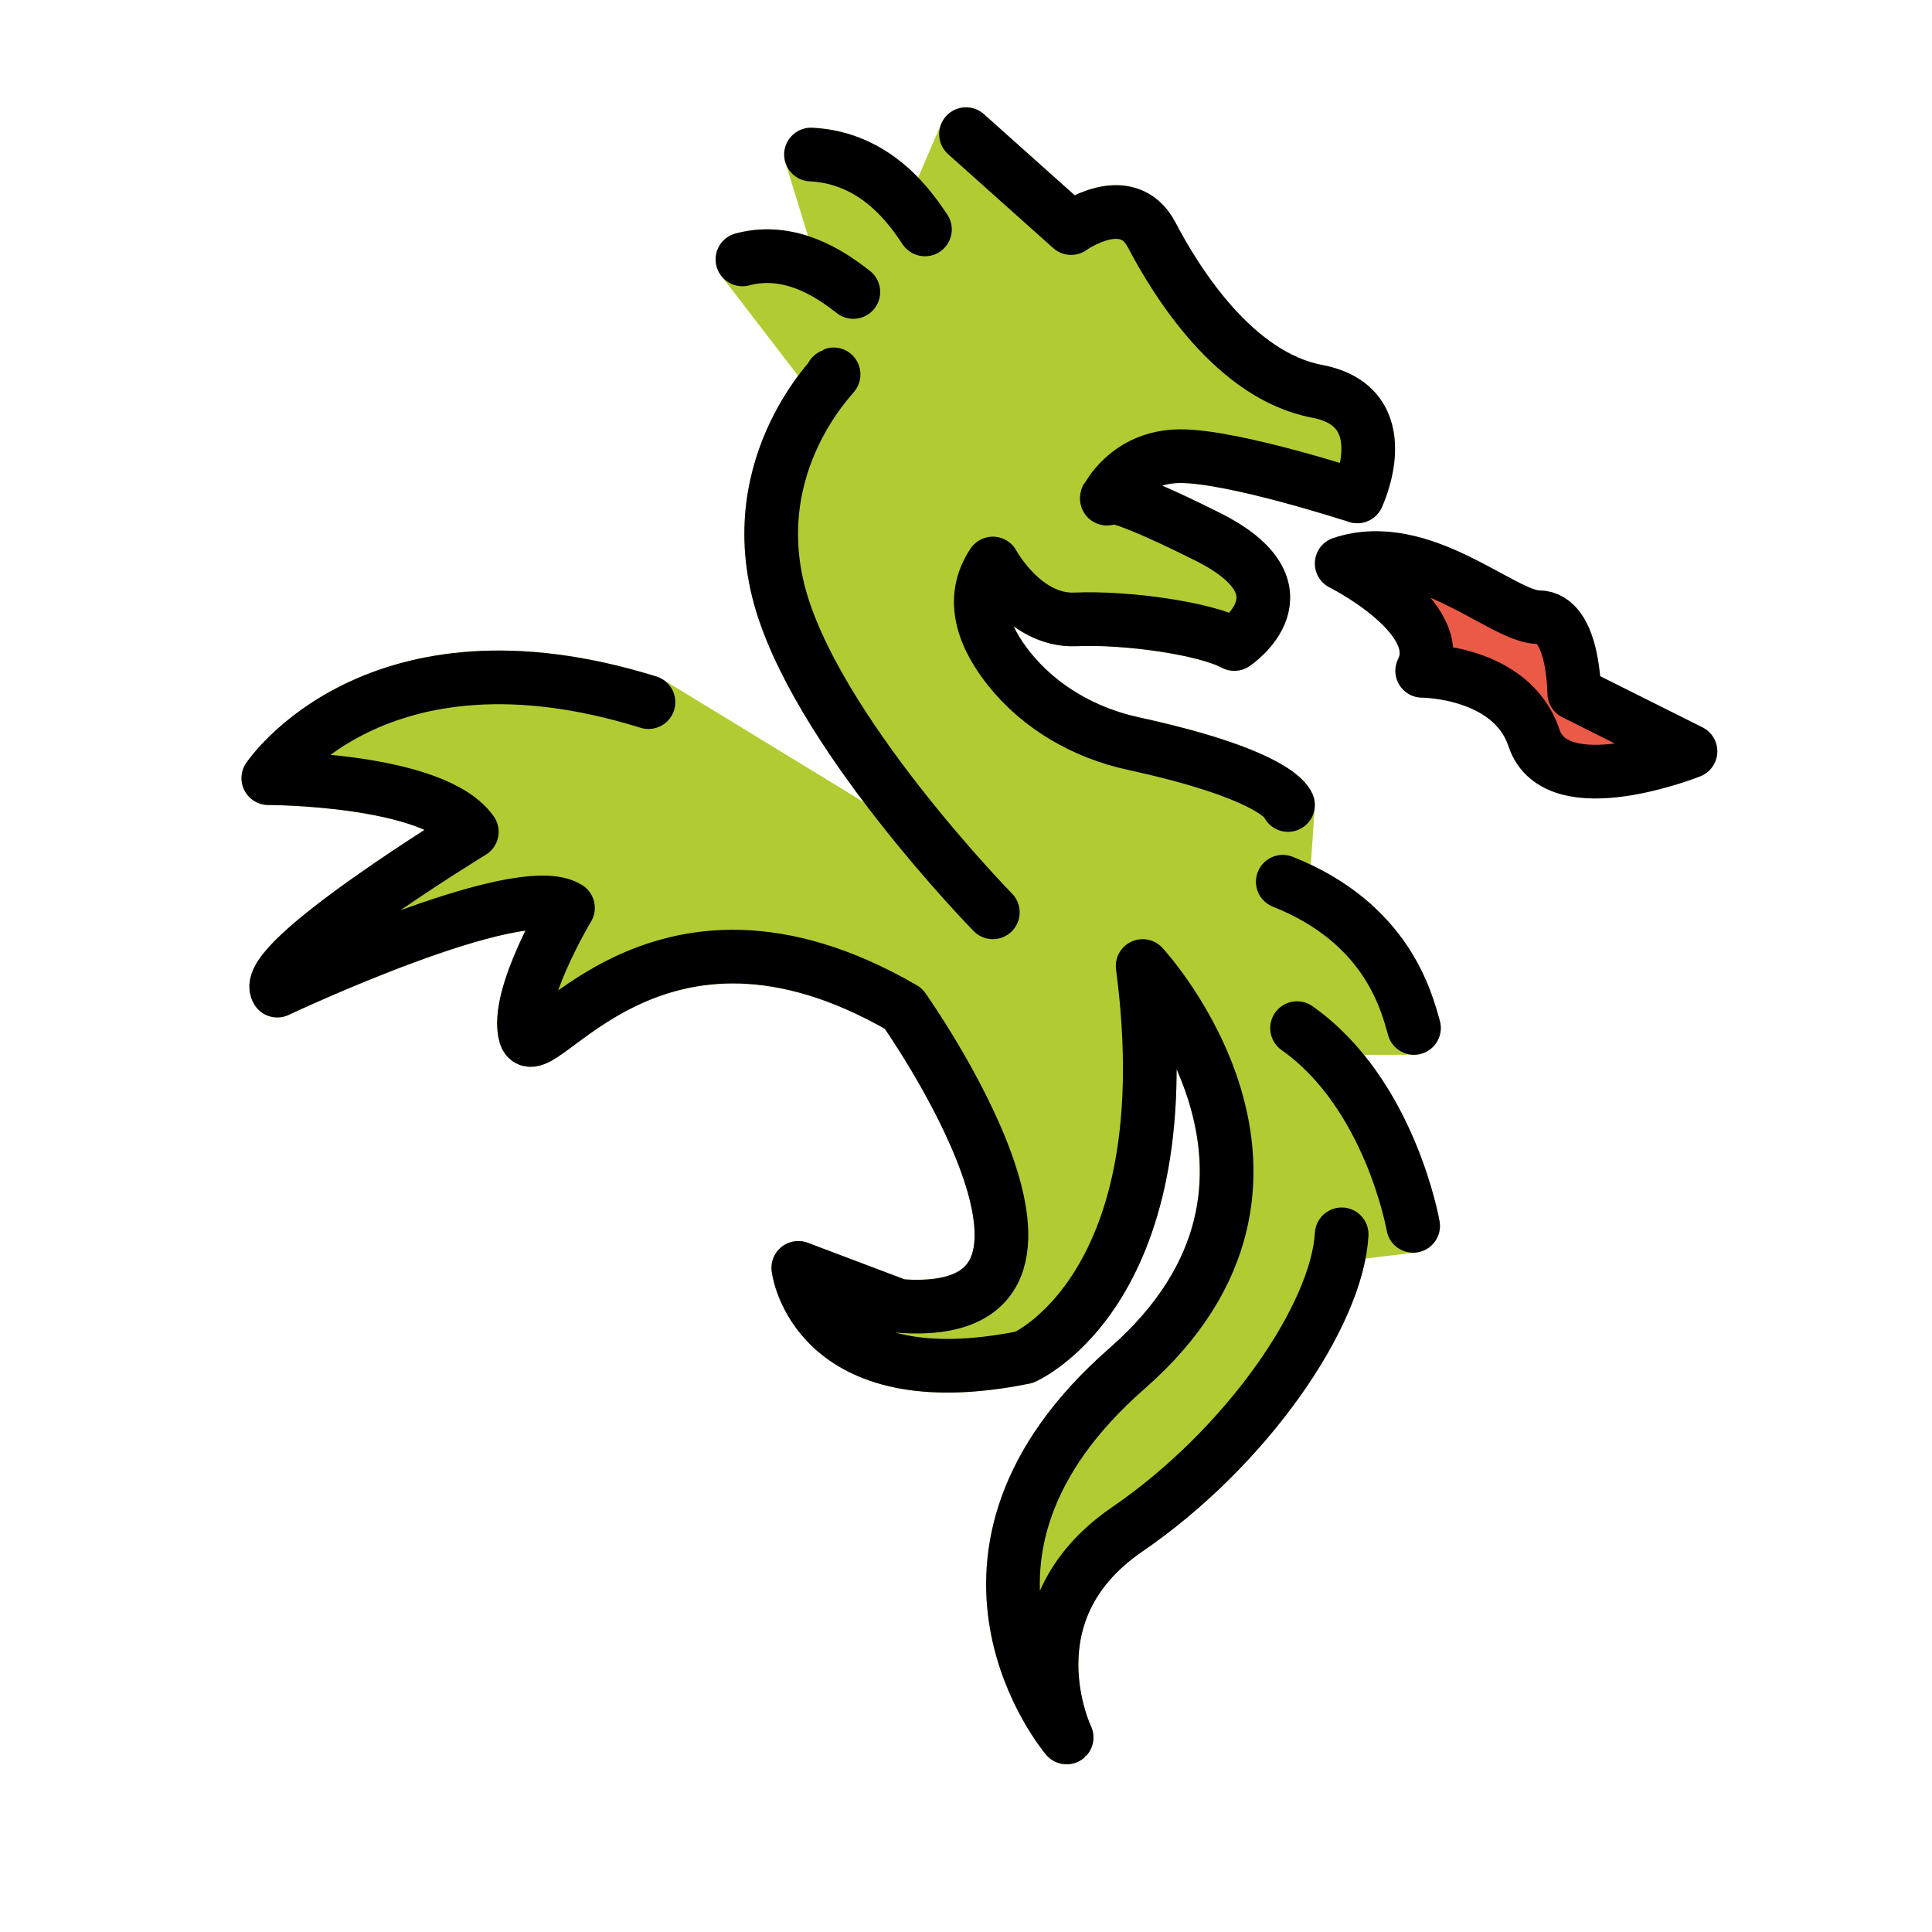 <svg xmlns="http://www.w3.org/2000/svg" viewBox="0 0 72 72" fill="currentColor" aria-hidden="true">
  <path fill="#B1CC33" stroke="#B1CC33" stroke-linecap="round" stroke-linejoin="round" stroke-miterlimit="10" stroke-width="2" d="M46 24c-1.083-.583-4-1-5.917-.917C38.167 23.167 37 21 37 21c-.9 1.35-.315 2.768.6 3.918 1.152 1.447 2.823 2.399 4.63 2.792C47.726 28.907 48 30 48 30l-.195 2.858c3.892 1.55 4.61 4.458 4.89 5.45l-4.358.008c3.47 2.442 4.326 7.368 4.326 7.368L50 46c-.167 3-3.5 7.917-8 11s-2.25 7.75-2.25 7.75S34 58 42 51s.583-15 .583-15c1.584 12-4.416 14.583-4.416 14.583-7.834 1.584-8.417-3.333-8.417-3.333l3.75 1.417c8.5.666.167-11.084.167-11.084-9.334-5.416-13.667 2.417-14.084 1-.416-1.416 1.584-4.75 1.584-4.75-1.834-1.166-10.834 3.084-10.834 3.084-.666-1.084 7.25-5.917 7.25-5.917C16.167 29 10 29 10 29s4-6 14.167-2.833L37 34s-6.737-6.876-8-12c-1.28-5.192 2.618-8.493 2-8l-3.33-4.332c1.943-.522 3.566.78 4.132 1.213L30.224 5.76c2.502.121 3.79 2.118 4.247 2.79L36 5l3.917 3.5s2.083-1.5 3 .25C43.833 10.5 46 14 49.083 14.583c3.084.584 1.5 3.917 1.5 3.917S46 17 44 17s-2.75 1.583-2.75 1.583S41 18 45 20s1 4 1 4"/>
  <path fill="#EA5A47" d="M50 21s4 2 3 4c0 0 3.333 0 4.167 2.5C58 30 63 28 63 28l-4.333-2.167s0-2.833-1.334-2.833C56 23 53 20 50 21z"/>
  <g fill="none" stroke="#000" stroke-linecap="round" stroke-linejoin="round" stroke-miterlimit="10" stroke-width="2">
    <path d="M52.663 45.684s-.856-4.926-4.326-7.368M52.694 38.309c-.28-.993-.997-3.9-4.889-5.45M48 30s-.273-1.093-5.77-2.29c-1.807-.393-3.478-1.345-4.63-2.792-.915-1.15-1.5-2.568-.6-3.918 0 0 1.167 2.167 3.083 2.083C42 23 44.917 23.417 46 24M46 24s3-2-1-4-3.75-1.417-3.75-1.417S42 17 44 17s6.583 1.5 6.583 1.5 1.584-3.333-1.5-3.917C46 14 43.833 10.5 42.917 8.75c-.917-1.75-3-.25-3-.25L36 5M24.167 26.167C14 23 10 29 10 29s6.167 0 7.583 2c0 0-7.916 4.833-7.25 5.917 0 0 9-4.25 10.834-3.084 0 0-2 3.334-1.584 4.75.417 1.417 4.75-6.416 14.084-1 0 0 8.333 11.75-.167 11.084l-3.75-1.417s.583 4.917 8.417 3.333c0 0 6-2.583 4.416-14.583 0 0 7.417 8-.583 15s-2.25 13.75-2.25 13.75S37.5 60.083 42 57s7.833-8 8-11"/>
    <path d="M31 14c.618-.493-3.28 2.808-2 8 1.263 5.124 8 12 8 12M34.47 8.55c-.457-.673-1.744-2.67-4.246-2.79M31.802 10.881c-.566-.432-2.19-1.735-4.133-1.213M50 21s4 2 3 4c0 0 3.333 0 4.167 2.5C58 30 63 28 63 28l-4.333-2.167s0-2.833-1.334-2.833C56 23 53 20 50 21z"/>
  </g>
</svg>
